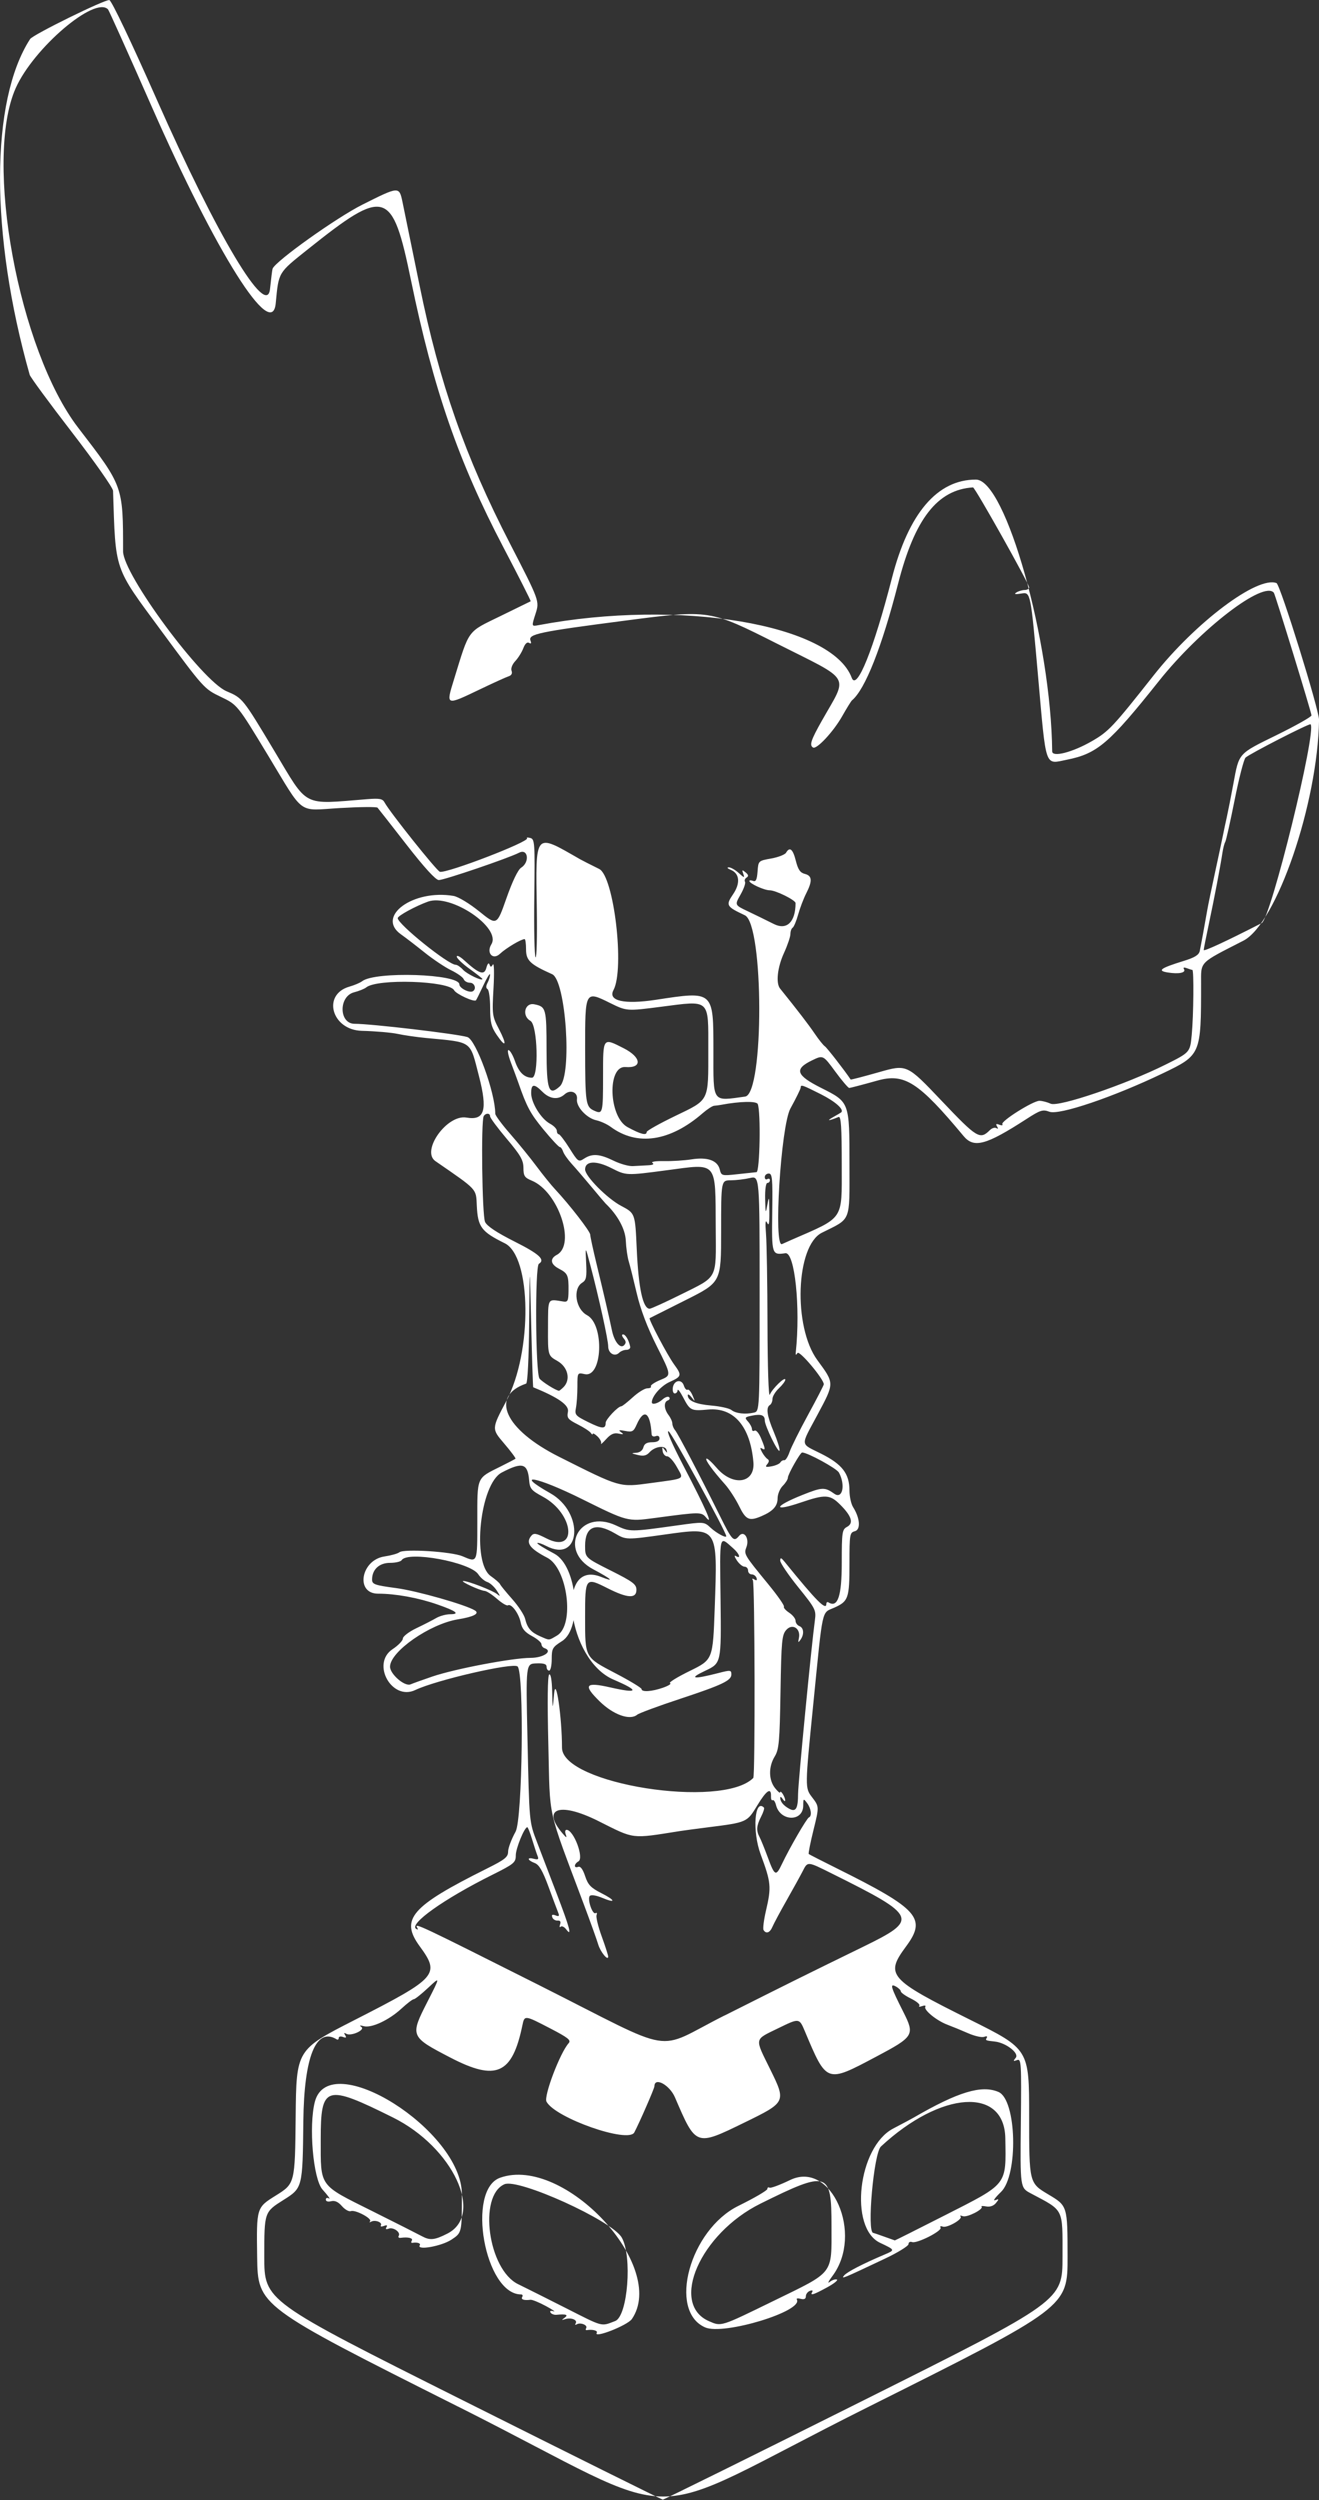 <?xml version="1.0" encoding="UTF-8" standalone="no"?>
<!-- Created with Inkscape (http://www.inkscape.org/) -->

<svg
   width="5.353in"
   height="10.145in"
   viewBox="0 0 135.966 257.683"
   version="1.1"
   id="svg1341"
   xml:space="preserve"
   inkscape:version="1.2.1 (9c6d41e, 2022-07-14)"
   sodipodi:docname="drawing.svg"
   xmlns:inkscape="http://www.inkscape.org/namespaces/inkscape"
   xmlns:sodipodi="http://sodipodi.sourceforge.net/DTD/sodipodi-0.dtd"
   xmlns="http://www.w3.org/2000/svg"
   xmlns:svg="http://www.w3.org/2000/svg"><rect x="0" y="0" width="135.966" height="257.683" fill="#333333" stroke="none"/><sodipodi:namedview
     id="namedview1343"
     pagecolor="#ffffff"
     bordercolor="#000000"
     borderopacity="0.25"
     inkscape:showpageshadow="2"
     inkscape:pageopacity="0.0"
     inkscape:pagecheckerboard="0"
     inkscape:deskcolor="#d1d1d1"
     inkscape:document-units="in"
     showgrid="false"
     inkscape:zoom="1.0477624"
     inkscape:cx="148.88872"
     inkscape:cy="419.94255"
     inkscape:window-width="1920"
     inkscape:window-height="1052"
     inkscape:window-x="0"
     inkscape:window-y="45"
     inkscape:window-maximized="0"
     inkscape:current-layer="layer1" /><defs
     id="defs1338" /><g
     inkscape:label="Layer 1"
     inkscape:groupmode="layer"
     id="layer1"><path
       style="fill:#ffffff;stroke-width:0.265;image-rendering:crisp-edges;fill-opacity:1"
       d="m 47.217,248.057 c -20.638,-10.371 -20.638,-10.371 -20.709,-15.442 -0.072,-5.071 -0.072,-5.071 1.914,-6.309 1.986,-1.238 1.986,-1.238 2.056,-8.135 0.07,-6.897 0.07,-6.897 6.077,-9.963 8.542,-4.36 8.834,-4.691 6.707,-7.604 -2.036,-2.788 -0.896,-4.105 6.932,-8.006 1.863,-0.929 2.183,-1.185 2.183,-1.75 0,-0.364 0.347,-1.286 0.77,-2.048 0.712,-1.281 0.897,-16.342 0.209,-17.03 -0.436,-0.436 -8.375,1.39 -10.543,2.424 -2.422,1.156 -4.583,-2.728 -2.342,-4.21 0.582,-0.385 1.058,-0.879 1.058,-1.097 0,-0.218 0.625,-0.695 1.389,-1.061 0.764,-0.365 1.687,-0.838 2.051,-1.051 0.364,-0.213 1.013,-0.389 1.442,-0.391 1.044,-0.005 0.623,-0.327 -1.31,-1.001 -1.994,-0.696 -4.315,-1.119 -6.134,-1.119 -2.364,0 -1.765,-3.473 0.662,-3.834 0.681,-0.101 1.373,-0.295 1.537,-0.429 0.461,-0.379 5.382,-0.072 6.507,0.406 1.566,0.665 1.53,0.75 1.53,-3.642 0,-4.607 -0.103,-4.364 2.381,-5.599 0.8,-0.398 1.499,-0.763 1.553,-0.811 0.054,-0.048 -0.479,-0.762 -1.183,-1.587 -1.281,-1.499 -1.281,-1.499 0.238,-4.357 2.702,-5.085 2.604,-14.898 -0.163,-16.265 -2.416,-1.194 -2.774,-1.674 -2.878,-3.857 -0.086,-1.805 0.128,-1.574 -4.266,-4.607 -1.512,-1.044 1.19,-4.839 3.197,-4.491 1.877,0.326 2.199,-0.747 1.288,-4.282 -0.958,-3.716 -0.598,-3.457 -5.457,-3.92 -0.946,-0.09 -2.256,-0.279 -2.91,-0.42 -0.655,-0.141 -2.322,-0.285 -3.704,-0.319 -3.104,-0.077 -4.132,-3.74 -1.278,-4.556 0.516,-0.148 1.105,-0.397 1.307,-0.555 1.345,-1.046 10.025,-0.762 10.025,0.328 0,0.385 1.038,0.912 1.389,0.705 0.403,-0.237 0.182,-0.879 -0.302,-0.879 -0.275,0 -0.564,-0.163 -0.64,-0.363 -0.077,-0.2 -0.658,-0.614 -1.292,-0.921 -0.634,-0.307 -1.864,-1.129 -2.733,-1.826 -0.869,-0.697 -1.967,-1.541 -2.44,-1.875 -2.613,-1.845 1.25,-4.67 5.417,-3.962 0.485,0.082 1.632,0.775 2.658,1.603 1.805,1.458 1.805,1.458 2.795,-1.362 0.609,-1.735 1.19,-2.945 1.51,-3.145 0.918,-0.573 0.723,-2.025 -0.208,-1.549 -1.115,0.57 -7.714,2.817 -8.272,2.817 -0.32,0 -1.487,-1.277 -3.323,-3.638 -1.556,-2.001 -2.903,-3.72 -2.993,-3.82 -0.09,-0.1 -1.83,-0.085 -3.867,0.035 -4.442,0.261 -3.614,0.867 -7.435,-5.447 -3.143,-5.194 -3.143,-5.194 -4.864,-6.018 -1.707,-0.817 -1.757,-0.873 -6.206,-6.908 -4.828,-6.549 -4.624,-5.953 -4.893,-14.328 C 11.638,50.274 9.73,47.556 7.408,44.547 5.086,41.538 3.13,38.877 3.061,38.633 c -4.092,-14.471 -4.076,-28.235 0.042,-34.608 0.293,-0.454 7.729,-4.108 8.171,-4.016 0.227,0.047 2.251,4.295 4.892,10.267 6.229,14.085 11.344,22.635 11.668,19.506 0.109,-1.049 0.228,-1.987 0.265,-2.085 0.292,-0.776 6.57,-5.254 9.257,-6.603 3.774,-1.894 3.792,-1.895 4.128,-0.302 0.146,0.691 0.944,4.591 1.773,8.665 2.048,10.064 4.69,17.6 9.311,26.566 3.056,5.929 3.056,5.929 2.636,7.24 -0.419,1.311 -0.419,1.311 0.294,1.177 14.533,-2.741 30.257,-0.099 32.302,5.429 0.513,1.387 2.256,-2.939 4.139,-10.27 1.72,-6.698 4.675,-10.166 8.662,-10.166 3.072,0 7.751,16.674 7.861,28.014 0.006,0.639 2.1,0.098 4.105,-1.06 1.723,-0.995 2.165,-1.466 6.348,-6.766 4.322,-5.477 10.707,-10.274 12.671,-9.521 0.383,0.147 4.401,13.075 4.385,14.107 -0.135,8.614 -4.385,21.007 -7.804,22.756 -4.614,2.36 -4.355,2.097 -4.355,4.43 0,7.315 -0.015,7.351 -3.941,9.236 -5.101,2.449 -10.691,4.343 -11.698,3.962 -0.677,-0.255 -0.931,-0.175 -2.363,0.751 -4.175,2.699 -5.416,3.035 -6.479,1.758 -4.64,-5.571 -6.091,-6.506 -8.887,-5.721 -1.489,0.418 -2.796,0.76 -2.904,0.76 -0.109,0 -0.759,-0.765 -1.445,-1.699 -1.247,-1.699 -1.247,-1.699 -2.402,-1.138 -1.847,0.897 -1.633,1.532 0.955,2.833 2.936,1.476 2.918,1.426 2.918,7.887 0,6.05 0.219,5.509 -2.844,7.04 -2.687,1.343 -2.985,9.693 -0.468,13.128 1.782,2.433 1.782,2.321 0.005,5.649 -1.773,3.32 -1.816,2.889 0.405,4.008 2.157,1.086 2.899,2.052 2.901,3.775 5.3e-4,0.624 0.168,1.397 0.372,1.72 0.719,1.136 0.806,2.324 0.183,2.487 -0.524,0.137 -0.554,0.32 -0.554,3.306 0,3.613 -0.102,3.912 -1.565,4.572 -1.331,0.6 -1.149,-0.232 -2.167,9.953 -0.861,8.62 -0.861,8.62 -0.122,9.589 0.739,0.969 0.739,0.969 0.148,3.364 -0.325,1.317 -0.547,2.435 -0.493,2.485 0.054,0.05 1.349,0.712 2.877,1.472 8.455,4.206 9.3,5.156 7.158,8.053 -2.179,2.946 -1.808,3.372 6.588,7.554 6.098,3.038 6.098,3.038 6.098,9.936 0,6.897 0,6.897 1.977,8.074 1.977,1.177 1.977,1.177 1.984,6.402 0.008,5.225 0.008,5.225 -20.629,15.544 -24.527,12.264 -17.612,12.277 -42.202,-0.08 z m 41.804,-0.647 c 20.506,-10.252 20.506,-10.252 20.506,-14.813 0,-5.06 0.192,-4.679 -3.283,-6.526 -1.083,-0.576 -1.083,-0.576 -1.012,-7.24 0.067,-6.278 0.043,-6.654 -0.397,-6.489 -0.399,0.15 -0.418,0.114 -0.127,-0.244 0.379,-0.467 -1.012,-1.546 -2.152,-1.668 -0.966,-0.104 -1.003,-0.121 -0.836,-0.39 0.094,-0.153 -0.018,-0.193 -0.269,-0.096 -0.237,0.091 -0.987,-0.079 -1.667,-0.377 -0.68,-0.298 -1.64,-0.692 -2.132,-0.876 -1.098,-0.411 -2.466,-1.527 -2.267,-1.85 0.081,-0.131 -0.068,-0.16 -0.33,-0.066 -0.262,0.094 -0.391,0.076 -0.286,-0.04 0.105,-0.116 -0.282,-0.445 -0.86,-0.731 -0.578,-0.286 -1.051,-0.622 -1.051,-0.748 0,-0.125 -0.236,-0.354 -0.525,-0.509 -0.633,-0.339 -0.515,0.058 0.78,2.623 1.205,2.387 1.105,2.551 -2.802,4.622 -5.15,2.73 -5.076,2.756 -7.353,-2.644 -0.569,-1.349 -0.569,-1.349 -2.746,-0.286 -2.496,1.22 -2.441,0.931 -0.811,4.244 1.647,3.348 1.632,3.378 -2.653,5.468 -5.047,2.462 -4.99,2.482 -7.169,-2.587 -0.555,-1.292 -2.119,-2.14 -2.119,-1.148 0,0.213 -1.56,3.79 -2.076,4.759 -0.614,1.154 -8.149,-1.489 -9.052,-3.176 -0.3,-0.56 1.4,-5.039 2.288,-6.026 0.272,-0.302 -0.055,-0.564 -1.9,-1.521 -2.666,-1.383 -2.649,-1.381 -2.875,-0.296 -1.047,5.024 -2.695,5.758 -7.42,3.303 -4.15,-2.156 -4.171,-2.208 -2.359,-5.763 1.332,-2.612 1.332,-2.612 0.071,-1.432 -0.694,0.649 -1.362,1.18 -1.485,1.18 -0.123,0 -0.694,0.434 -1.268,0.965 -1.29,1.192 -3.101,2.035 -3.895,1.812 -0.398,-0.112 -0.475,-0.087 -0.24,0.077 0.447,0.311 -1.085,0.999 -1.564,0.703 -0.22,-0.136 -0.253,-0.088 -0.105,0.152 0.157,0.254 0.096,0.304 -0.224,0.181 -0.242,-0.093 -0.44,-0.047 -0.44,0.103 0,0.15 -0.093,0.215 -0.206,0.145 -2.116,-1.308 -3.368,1.76 -3.441,8.43 -0.075,6.879 -0.075,6.879 -2.051,8.124 -1.975,1.244 -1.975,1.244 -1.975,5.822 0,4.577 0,4.577 20.439,14.814 11.241,5.63 20.528,10.244 20.637,10.252 0.109,0.008 9.426,-4.599 20.704,-10.237 z m -27.504,-6.967 c 0.135,-0.218 -0.444,-0.37 -1.025,-0.269 -0.12,0.021 -0.15,-0.072 -0.068,-0.206 0.19,-0.308 -0.593,-0.624 -0.97,-0.391 -0.156,0.096 -0.205,0.05 -0.11,-0.104 0.218,-0.352 -0.473,-0.628 -1.082,-0.432 -0.391,0.126 -0.401,0.104 -0.066,-0.137 0.43,-0.31 0.162,-0.409 -0.836,-0.311 -0.242,0.024 -0.516,-0.08 -0.609,-0.231 -0.103,-0.167 0.018,-0.218 0.307,-0.13 0.262,0.079 -0.093,-0.165 -0.789,-0.542 -0.696,-0.377 -1.41,-0.667 -1.587,-0.645 -0.666,0.085 -1.009,-0.031 -0.851,-0.286 0.09,-0.146 0.037,-0.265 -0.117,-0.265 -3.74,0 -5.672,-10.79 -2.154,-12.031 6.586,-2.324 17.279,9.147 13.578,14.564 -0.453,0.663 -4.017,2.056 -3.621,1.415 z m 1.897,-1.206 c 1.297,-0.495 1.781,-6.707 0.67,-8.616 -1.013,-1.741 -10.657,-6.116 -12.088,-5.483 -2.719,1.203 -1.677,8.796 1.412,10.299 0.748,0.364 2.935,1.46 4.86,2.436 3.989,2.023 3.654,1.934 5.145,1.364 z m 9.269,0.653 c -3.864,-1.699 -1.567,-10.067 3.44,-12.528 1.637,-0.805 2.977,-1.587 2.977,-1.737 0,-0.151 0.1,-0.212 0.222,-0.137 0.122,0.075 1.076,-0.277 2.12,-0.784 4.258,-2.065 7.619,5.575 4.357,9.905 -0.398,0.528 -0.524,0.8 -0.28,0.604 0.244,-0.196 0.578,-0.311 0.744,-0.255 0.166,0.055 -0.293,0.424 -1.019,0.819 -1.407,0.766 -1.774,0.877 -1.515,0.457 0.093,-0.15 -0.013,-0.194 -0.249,-0.104 -0.226,0.087 -0.411,0.337 -0.411,0.557 0,0.269 -0.173,0.354 -0.53,0.261 -0.291,-0.076 -0.473,-0.047 -0.404,0.064 0.739,1.196 -7.542,3.718 -9.451,2.879 z m 7.045,-2.721 c 6.325,-3.092 5.986,-2.654 5.986,-7.745 0,-5.624 -0.36,-5.737 -7.322,-2.288 -6.21,3.077 -9.391,10.33 -5.312,12.114 1.286,0.562 1.158,0.602 6.648,-2.082 z m 7.284,-2.628 c 0.302,-0.364 1.906,-1.194 4.171,-2.157 1.104,-0.469 1.104,-0.469 -0.463,-1.21 -3.225,-1.525 -2.272,-9.88 1.344,-11.773 0.946,-0.495 1.898,-1.004 2.117,-1.131 4.581,-2.658 7.01,-3.392 8.748,-2.644 1.877,0.808 2.061,8.592 0.243,10.32 -0.584,0.556 -0.852,0.932 -0.595,0.836 0.417,-0.156 0.426,-0.125 0.086,0.293 -0.237,0.291 -0.615,0.423 -1.001,0.349 -0.341,-0.065 -0.557,-0.055 -0.48,0.022 0.255,0.255 -1.501,1.148 -1.933,0.982 -0.232,-0.089 -0.337,-0.077 -0.233,0.027 0.273,0.273 -1.389,1.221 -1.839,1.048 -0.208,-0.08 -0.308,-0.032 -0.222,0.107 0.203,0.328 -2.45,1.674 -2.933,1.488 -0.204,-0.078 -0.37,0.016 -0.37,0.209 0,0.193 -1.101,0.872 -2.447,1.508 -4.384,2.073 -4.53,2.134 -4.192,1.726 z M 97.402,228.339 c 6.522,-3.317 6.307,-3.042 6.229,-7.935 -0.085,-5.337 -6.634,-4.906 -12.824,0.844 -0.739,0.686 -1.468,8.86 -0.794,8.901 0.036,0.002 0.542,0.176 1.124,0.385 0.582,0.21 1.079,0.387 1.105,0.393 0.026,0.006 2.347,-1.158 5.159,-2.588 z m -54.131,3.092 c 0.13,-0.211 -0.264,-0.34 -0.771,-0.252 -0.12,0.021 -0.143,-0.084 -0.051,-0.233 0.159,-0.258 -0.375,-0.391 -1.147,-0.285 -0.197,0.027 -0.287,-0.065 -0.201,-0.203 0.228,-0.369 -0.555,-0.927 -1.039,-0.742 -0.271,0.104 -0.349,0.053 -0.225,-0.148 0.128,-0.207 0.041,-0.25 -0.265,-0.132 -0.25,0.096 -0.389,0.069 -0.31,-0.06 0.189,-0.306 -0.604,-0.607 -1.001,-0.38 -0.169,0.097 -0.221,0.08 -0.115,-0.036 0.253,-0.28 -1.527,-1.225 -1.98,-1.052 -0.194,0.074 -0.606,-0.157 -0.917,-0.514 -0.384,-0.441 -0.74,-0.603 -1.113,-0.506 -0.325,0.085 -0.548,0.017 -0.548,-0.168 0,-0.178 0.142,-0.226 0.331,-0.113 0.182,0.109 -0.123,-0.309 -0.677,-0.928 -0.96,-1.073 -1.435,-6.556 -0.784,-9.047 1.479,-5.656 15.153,2.95 15.153,9.537 0,3.969 0,3.969 -1.075,4.68 -1.021,0.675 -3.61,1.136 -3.268,0.582 z m 2.845,-1.206 c 3.828,-1.948 0.576,-8.892 -5.604,-11.966 -6.969,-3.467 -7.451,-3.321 -7.451,2.261 0,4.942 -0.226,4.625 5.274,7.369 2.411,1.203 4.741,2.38 5.177,2.615 0.814,0.44 1.293,0.388 2.604,-0.279 z m 28.569,-22.476 c 7.147,-3.592 7.895,-3.963 14.338,-7.112 5.714,-2.793 5.569,-3.128 -3.237,-7.508 -2.616,-1.301 -2.512,-1.293 -3.062,-0.223 -0.243,0.473 -0.983,1.812 -1.643,2.977 -0.66,1.164 -1.314,2.385 -1.452,2.712 -0.264,0.625 -0.655,0.77 -0.919,0.342 -0.086,-0.139 0.026,-1.04 0.249,-2.001 0.569,-2.452 0.527,-2.894 -0.551,-5.808 -0.872,-2.356 -0.628,-5.782 0.342,-4.812 0.069,0.069 -0.063,0.487 -0.292,0.93 -0.478,0.925 -0.52,1.442 -0.168,2.092 0.137,0.253 0.523,1.204 0.859,2.113 0.712,1.931 0.836,1.987 1.465,0.661 0.777,-1.638 2.546,-4.69 2.772,-4.785 0.334,-0.139 0.232,-0.921 -0.194,-1.484 -0.37,-0.489 -0.389,-0.477 -0.393,0.265 -0.009,1.701 -2.379,1.653 -2.808,-0.057 -0.085,-0.339 -0.24,-0.564 -0.345,-0.5 -0.104,0.065 -0.181,-0.11 -0.17,-0.388 0.038,-0.972 -0.462,-0.646 -1.408,0.918 -1.064,1.759 -1.052,1.754 -5.055,2.262 -1.237,0.157 -2.547,0.333 -2.91,0.39 -5.113,0.807 -4.636,0.866 -8.419,-1.03 -4.171,-2.09 -6.028,-1.245 -3.436,1.564 0.153,0.166 0.178,0.091 0.068,-0.198 -0.097,-0.255 -0.059,-0.463 0.084,-0.463 0.734,0 1.831,2.91 1.226,3.254 -0.472,0.269 -0.49,0.743 -0.021,0.563 0.229,-0.088 0.476,0.245 0.711,0.955 0.296,0.897 0.589,1.206 1.66,1.748 1.501,0.761 1.545,1.096 0.063,0.476 -0.578,-0.241 -1.1,-0.32 -1.235,-0.185 -0.294,0.294 0.265,1.974 0.59,1.773 0.13,-0.08 0.175,0.013 0.1,0.208 -0.075,0.195 0.165,1.183 0.532,2.195 0.367,1.013 0.668,1.946 0.668,2.074 0,0.502 -0.799,-0.467 -1.031,-1.251 -0.135,-0.457 -0.792,-2.29 -1.46,-4.072 -3.863,-10.316 -3.488,-8.634 -3.679,-16.524 -0.11,-4.529 -0.078,-7.123 0.089,-7.226 0.16,-0.099 0.278,0.585 0.306,1.773 0.046,1.934 0.046,1.934 0.198,0.214 0.174,-1.957 0.815,2.423 0.815,5.561 -0.001,3.743 16.488,6.35 19.719,3.118 0.202,-0.202 0.161,-20.046 -0.042,-20.375 -0.115,-0.187 -0.058,-0.216 0.159,-0.082 0.227,0.14 0.299,0.087 0.217,-0.158 -0.067,-0.202 -0.291,-0.368 -0.497,-0.368 -0.206,0 -0.375,-0.179 -0.375,-0.397 0,-0.218 -0.164,-0.397 -0.365,-0.397 -0.201,0 -0.558,-0.293 -0.794,-0.65 -0.249,-0.378 -0.291,-0.565 -0.098,-0.447 0.56,0.343 0.366,-0.235 -0.265,-0.787 -1.487,-1.303 -1.396,-1.678 -1.314,5.359 0.075,6.472 0.075,6.472 -1.587,7.255 -1.755,0.826 -1.255,0.909 1.38,0.229 1.231,-0.318 1.323,-0.307 1.323,0.149 0,0.629 -0.946,1.079 -5.275,2.51 -2.246,0.742 -4.241,1.48 -4.433,1.639 -0.747,0.62 -2.453,0.015 -3.871,-1.373 -1.739,-1.703 -1.491,-2.028 1.099,-1.439 2.921,0.664 3.048,0.357 0.332,-0.804 -4.785,-2.043 -6.049,-12.492 -1.281,-10.587 1.461,0.583 1.093,0.228 -0.809,-0.782 -3.68,-1.955 -1.459,-6.284 2.324,-4.531 1.48,0.686 1.443,0.686 6.337,0.004 2.758,-0.384 2.758,-0.384 3.44,0.244 0.604,0.557 1.608,1.099 1.608,0.868 0,-0.436 -5.591,-10.611 -5.937,-10.805 -0.278,-0.156 0.316,1.231 1.518,3.54 2.32,4.457 3.103,6.237 2.361,5.363 -0.518,-0.61 -0.566,-0.609 -5.351,0.03 -2.778,0.371 -2.778,0.371 -7.474,-1.96 -4.677,-2.321 -7.104,-2.768 -3.263,-0.6 3.561,2.01 3.161,7.288 -0.412,5.44 -0.443,-0.229 -0.857,-0.365 -0.92,-0.301 -0.063,0.063 0.722,0.555 1.744,1.092 2.373,1.247 2.943,7.666 0.801,9.018 -0.978,0.618 -1.058,0.758 -1.058,1.855 0,0.653 -0.119,1.187 -0.265,1.187 -0.146,0 -0.265,-0.178 -0.265,-0.395 0,-0.292 -0.279,-0.384 -1.069,-0.353 -1.069,0.042 -1.069,0.042 -0.904,7.605 0.195,8.934 0.171,8.679 1.004,10.87 0.36,0.946 1.26,3.302 2.002,5.236 1.361,3.551 1.625,4.543 0.983,3.697 -0.192,-0.252 -0.445,-0.371 -0.563,-0.265 -0.118,0.107 -0.145,7.9e-4 -0.061,-0.236 0.102,-0.285 0.014,-0.419 -0.26,-0.397 -0.227,0.018 -0.472,-0.135 -0.544,-0.34 -0.093,-0.265 0.003,-0.321 0.332,-0.195 0.364,0.14 0.423,0.079 0.275,-0.289 -0.103,-0.256 -0.553,-1.459 -0.999,-2.672 -0.61,-1.656 -0.966,-2.265 -1.43,-2.441 -0.766,-0.291 -0.818,-0.627 -0.068,-0.43 0.435,0.114 0.513,0.051 0.371,-0.3 -0.098,-0.244 -0.351,-1.009 -0.56,-1.7 -0.21,-0.691 -0.434,-1.257 -0.498,-1.257 -0.294,0 -1.186,2.18 -1.186,2.897 0,0.747 -0.168,0.885 -2.447,2.023 -4.977,2.484 -8.614,5.072 -7.819,5.563 0.178,0.11 0.219,0.061 0.105,-0.124 -0.342,-0.554 0.139,-0.327 12.542,5.912 14.553,7.321 11.728,6.858 19.134,3.135 z m 7.584,-22.875 c 0.004,-1.098 1.369,-15.187 1.732,-17.868 0.141,-1.045 0.063,-1.201 -1.716,-3.406 -1.025,-1.271 -1.861,-2.505 -1.858,-2.741 0.005,-0.347 0.094,-0.321 0.463,0.134 3.282,4.049 4.294,5.066 4.294,4.315 0,-0.154 0.1,-0.219 0.221,-0.143 0.955,0.59 1.366,-0.638 1.366,-4.08 0,-3.171 0.039,-3.436 0.542,-3.705 0.705,-0.377 0.484,-1.102 -0.696,-2.281 -1.065,-1.065 -1.534,-1.091 -4.08,-0.226 -2.905,0.988 -2.793,0.407 0.149,-0.771 2.064,-0.826 2.333,-0.837 3.316,-0.137 0.843,0.6 1.171,-0.888 0.48,-2.18 -0.228,-0.426 -3.242,-2.072 -3.795,-2.072 -0.196,0 -1.472,2.256 -1.472,2.603 0,0.169 -0.238,0.546 -0.529,0.837 -0.291,0.291 -0.529,0.868 -0.529,1.282 0,0.805 -0.48,1.336 -1.666,1.842 -1.266,0.54 -1.602,0.389 -2.303,-1.043 -0.364,-0.743 -1.019,-1.751 -1.455,-2.241 -1.293,-1.45 -2.055,-2.503 -1.915,-2.644 0.072,-0.072 0.544,0.35 1.049,0.939 1.683,1.967 3.988,1.613 3.796,-0.583 -0.323,-3.688 -2.02,-5.658 -4.669,-5.418 -1.765,0.16 -1.858,0.114 -2.579,-1.263 -0.305,-0.582 -0.559,-0.909 -0.566,-0.728 -0.006,0.182 -0.139,0.331 -0.295,0.331 -0.156,0 -0.245,-0.267 -0.198,-0.593 0.111,-0.778 0.912,-0.927 1.139,-0.212 0.096,0.301 0.267,0.491 0.381,0.42 0.114,-0.07 0.345,0.196 0.514,0.591 0.286,0.668 0.279,0.683 -0.094,0.206 -0.221,-0.282 -0.401,-0.386 -0.401,-0.231 0,0.572 0.815,0.929 2.438,1.067 0.915,0.078 1.842,0.285 2.06,0.459 0.45,0.359 1.435,0.474 2.315,0.271 0.595,-0.137 0.595,-0.137 0.595,-12.275 0,-12.138 0,-12.138 -0.992,-11.908 -0.546,0.127 -1.439,0.233 -1.984,0.237 -0.992,0.006 -0.992,0.006 -0.992,5.257 0,5.251 0,5.251 -3.638,7.078 -2.001,1.005 -3.679,1.848 -3.729,1.874 -0.146,0.075 1.845,3.844 2.518,4.764 0.822,1.125 0.791,1.247 -0.461,1.812 -0.893,0.403 -1.834,1.478 -1.834,2.095 0,0.299 0.637,0.13 1.105,-0.294 0.267,-0.242 0.574,-0.344 0.682,-0.228 0.108,0.116 0.048,0.264 -0.134,0.329 -0.441,0.157 -0.405,0.879 0.075,1.514 0.214,0.282 0.388,0.674 0.388,0.871 0,0.197 0.124,0.501 0.276,0.677 0.292,0.339 2.616,4.778 4.634,8.852 1.26,2.544 1.421,2.711 1.972,2.048 0.507,-0.611 1.089,0.278 0.756,1.154 -0.279,0.734 -0.261,0.765 2.269,3.852 0.943,1.151 1.661,2.179 1.595,2.286 -0.066,0.107 0.177,0.388 0.539,0.626 0.363,0.238 0.659,0.612 0.659,0.831 0,0.219 0.179,0.468 0.397,0.551 0.462,0.177 0.512,0.85 0.105,1.419 -0.229,0.321 -0.259,0.285 -0.157,-0.183 0.213,-0.976 -0.66,-1.55 -1.293,-0.851 -0.458,0.506 -0.514,1.103 -0.602,6.395 -0.086,5.145 -0.156,5.934 -0.596,6.654 -0.648,1.062 -0.636,2.414 0.029,3.259 0.291,0.37 0.531,0.567 0.533,0.439 0.002,-0.129 0.119,-0.056 0.261,0.163 0.141,0.218 0.256,0.516 0.256,0.661 0,0.146 -0.115,0.086 -0.256,-0.132 -0.141,-0.218 -0.256,-0.278 -0.256,-0.132 0,0.4 0.33,0.807 0.915,1.127 0.698,0.382 0.92,0.011 0.925,-1.552 z m -13.915,-10.921 c 0.566,-0.197 0.887,-0.406 0.713,-0.464 -0.174,-0.058 0.749,-0.628 2.052,-1.266 2.368,-1.161 2.368,-1.161 2.557,-6.478 0.3,-8.449 0.369,-8.347 -5.149,-7.576 -3.989,0.557 -3.989,0.557 -5.133,-0.113 -2,-1.172 -3.081,-0.724 -3.081,1.275 0,1.225 0,1.225 2.646,2.553 2.288,1.148 2.646,1.417 2.646,1.987 0,0.92 -0.915,0.873 -2.946,-0.152 -2.324,-1.173 -2.346,-1.145 -2.346,2.937 0,4.256 -0.06,4.146 3.175,5.838 1.455,0.761 2.646,1.483 2.646,1.605 0,0.33 1.055,0.261 2.22,-0.145 z m -23.784,-1.147 c 2.307,-0.789 8.262,-1.92 10.129,-1.924 1.338,-0.002 2.333,-0.699 1.428,-1.001 -0.172,-0.057 -0.313,-0.243 -0.313,-0.413 -2.7e-4,-0.17 -0.443,-0.547 -0.983,-0.838 -0.728,-0.392 -1.028,-0.754 -1.159,-1.4 -0.189,-0.936 -0.968,-1.979 -1.316,-1.763 -0.117,0.072 -0.623,-0.228 -1.124,-0.668 -0.501,-0.44 -1.074,-0.808 -1.273,-0.819 -0.466,-0.025 -2.565,-0.993 -2.21,-1.019 0.433,-0.032 3.042,0.977 3.503,1.354 0.344,0.282 0.336,0.214 -0.044,-0.371 -0.257,-0.395 -0.697,-0.79 -0.979,-0.88 -0.282,-0.089 -0.699,-0.447 -0.926,-0.794 -0.821,-1.254 -7.288,-2.447 -7.899,-1.458 -0.094,0.152 -0.634,0.277 -1.199,0.277 -1.114,0 -1.851,0.685 -1.851,1.722 0,0.489 0.26,0.581 2.506,0.882 2.13,0.286 7.136,1.709 8.094,2.301 0.515,0.318 -0.126,0.654 -1.752,0.918 -2.898,0.472 -6.996,3.33 -6.996,4.88 0,0.77 1.523,2.08 2.117,1.82 0.218,-0.096 1.23,-0.459 2.249,-0.807 z m 12.858,-4.232 c 1.828,-1.08 1.085,-6.922 -1.018,-8.013 -1.803,-0.935 -2.243,-1.537 -1.649,-2.253 0.266,-0.32 0.499,-0.281 1.576,0.265 3.239,1.641 2.859,-2.558 -0.39,-4.31 -1.172,-0.632 -1.331,-0.822 -1.402,-1.677 -0.148,-1.768 -0.697,-1.924 -2.83,-0.803 -2.233,1.174 -3.093,9.286 -1.131,10.665 0.476,0.334 0.91,0.713 0.963,0.842 0.053,0.128 0.617,0.819 1.253,1.535 0.636,0.716 1.234,1.627 1.329,2.025 0.23,0.963 0.602,1.396 1.555,1.812 1,0.436 0.847,0.443 1.745,-0.087 z m 9.632,-15.706 c 3.693,-0.504 3.435,-0.348 2.722,-1.642 -0.338,-0.614 -0.79,-1.116 -1.004,-1.116 -0.213,0 -0.426,-0.238 -0.472,-0.529 -0.071,-0.446 -0.037,-0.467 0.215,-0.132 0.266,0.353 0.287,0.353 0.188,0 -0.144,-0.515 -1.203,-0.366 -1.758,0.247 -0.315,0.348 -0.619,0.416 -1.214,0.272 -0.672,-0.163 -0.699,-0.197 -0.174,-0.223 0.381,-0.019 0.673,-0.235 0.758,-0.56 0.098,-0.375 0.361,-0.529 0.901,-0.529 0.494,0 0.763,-0.137 0.763,-0.389 0,-0.237 -0.155,-0.329 -0.397,-0.236 -0.229,0.088 -0.406,2.7e-4 -0.419,-0.207 -0.138,-2.272 -0.785,-2.689 -1.537,-0.99 -0.321,0.725 -0.453,0.798 -1.187,0.658 -0.635,-0.122 -0.734,-0.092 -0.429,0.129 0.316,0.228 0.266,0.258 -0.245,0.145 -0.473,-0.105 -0.811,0.045 -1.288,0.572 -0.355,0.393 -0.592,0.596 -0.525,0.45 0.067,-0.146 -0.098,-0.473 -0.366,-0.728 -0.268,-0.255 -0.489,-0.374 -0.491,-0.265 -0.002,0.109 -0.091,0.066 -0.198,-0.097 -0.107,-0.162 -0.713,-0.558 -1.348,-0.88 -1.023,-0.519 -1.137,-0.666 -1.01,-1.304 0.135,-0.676 -0.974,-1.459 -3.58,-2.525 -0.03,-0.012 -0.123,-2.939 -0.208,-6.505 -0.153,-6.482 -0.153,-6.482 -0.21,-0.22 -0.034,3.739 -0.16,6.297 -0.313,6.35 -3.758,1.296 -2.221,4.719 3.385,7.537 6.363,3.199 6.215,3.156 9.438,2.717 z m 13.385,-2.135 c 0.092,-0.149 0.273,-0.249 0.403,-0.223 0.129,0.026 0.372,-0.355 0.541,-0.847 0.168,-0.493 1.031,-2.225 1.918,-3.851 0.887,-1.625 1.613,-3.033 1.613,-3.128 0,-0.538 -2.505,-3.521 -2.708,-3.224 -0.169,0.248 -0.214,0.231 -0.182,-0.067 0.495,-4.639 -0.102,-10.354 -1.069,-10.219 -1.406,0.197 -1.416,0.164 -1.354,-4.324 0.047,-3.372 -0.001,-3.889 -0.359,-3.889 -0.227,0 -0.413,0.166 -0.413,0.368 0,0.203 0.119,0.295 0.265,0.205 0.146,-0.09 0.265,-0.037 0.265,0.117 0,0.154 -0.119,0.28 -0.265,0.28 -0.152,0 -0.249,0.703 -0.227,1.654 0.035,1.526 0.052,1.572 0.227,0.595 0.169,-0.942 0.192,-0.869 0.208,0.661 0.014,1.269 -0.047,1.581 -0.232,1.191 -0.174,-0.367 -0.209,-0.01 -0.114,1.163 0.075,0.931 0.145,5.158 0.154,9.393 0.009,4.329 0.113,7.469 0.236,7.171 0.261,-0.632 1.6,-1.926 1.6,-1.547 0,0.146 -0.298,0.544 -0.661,0.886 -0.364,0.342 -0.661,0.832 -0.661,1.089 0,0.257 -0.119,0.541 -0.265,0.631 -0.43,0.266 -0.307,1.105 0.411,2.811 0.371,0.882 0.633,1.732 0.581,1.888 -0.11,0.33 -1.521,-2.548 -1.521,-3.103 0,-0.547 -0.369,-0.689 -1.305,-0.501 -0.761,0.152 -0.797,0.203 -0.424,0.615 0.223,0.247 0.406,0.595 0.406,0.774 0,0.179 0.122,0.25 0.27,0.159 0.149,-0.092 0.446,0.255 0.661,0.77 0.468,1.119 0.485,1.308 0.1,1.07 -0.21,-0.13 -0.21,-0.029 10e-4,0.367 0.161,0.3 0.417,0.623 0.568,0.717 0.189,0.117 0.182,0.284 -0.022,0.53 -0.243,0.292 -0.16,0.334 0.445,0.225 0.409,-0.074 0.818,-0.257 0.91,-0.406 z m -18.016,-4.067 c 0,-0.359 1.279,-1.715 1.618,-1.715 0.092,0 0.623,-0.417 1.179,-0.926 0.556,-0.509 1.233,-0.926 1.504,-0.926 0.271,0 0.436,-0.092 0.367,-0.204 -0.069,-0.112 0.378,-0.413 0.995,-0.668 1.121,-0.464 1.121,-0.464 -0.372,-3.434 -0.999,-1.986 -1.689,-3.803 -2.082,-5.484 -0.324,-1.382 -0.696,-2.871 -0.829,-3.307 -0.132,-0.437 -0.267,-1.389 -0.299,-2.117 -0.053,-1.201 -0.834,-2.636 -2.087,-3.836 -0.076,-0.073 -0.731,-0.846 -1.455,-1.717 -0.724,-0.872 -1.645,-1.943 -2.045,-2.381 -0.401,-0.438 -0.796,-1.005 -0.878,-1.259 -0.082,-0.255 -0.237,-0.463 -0.343,-0.463 -0.107,0 -0.869,-0.82 -1.693,-1.822 -1.337,-1.625 -1.716,-2.331 -2.571,-4.793 -0.126,-0.364 -0.469,-1.294 -0.762,-2.067 -0.305,-0.806 -0.407,-1.364 -0.24,-1.308 0.161,0.054 0.453,0.567 0.65,1.141 0.392,1.145 0.967,1.705 1.751,1.705 0.726,0 0.582,-5.445 -0.154,-5.857 -0.917,-0.513 -0.597,-1.911 0.391,-1.713 1.215,0.243 1.261,0.415 1.266,4.697 0.004,4.174 0.229,4.793 1.365,3.764 1.288,-1.165 0.624,-10.93 -0.786,-11.561 -2.27,-1.015 -2.692,-1.416 -2.692,-2.556 0,-0.584 -0.065,-1.062 -0.145,-1.062 -0.367,0 -1.908,0.919 -2.552,1.521 -0.727,0.68 -1.425,-0.1 -0.88,-0.982 1.06,-1.716 -4.182,-5.251 -6.53,-4.404 -1.291,0.465 -3.121,1.464 -3.121,1.703 0,0.617 5.21,4.808 5.977,4.808 0.16,0 0.499,0.231 0.754,0.512 0.405,0.447 2,1.208 2,0.954 0,-0.051 -0.595,-0.521 -1.323,-1.044 -0.728,-0.523 -1.323,-1.092 -1.323,-1.265 0,-0.173 0.327,-0.016 0.728,0.348 1.579,1.438 2.106,1.623 2.322,0.814 0.115,-0.43 0.244,-0.572 0.323,-0.356 0.111,0.303 0.167,0.303 0.353,0.003 0.122,-0.197 0.149,0.911 0.062,2.463 -0.153,2.707 -0.131,2.876 0.557,4.192 0.863,1.651 0.733,2.015 -0.219,0.614 -0.569,-0.837 -0.685,-1.31 -0.685,-2.783 0,-0.976 -0.119,-1.849 -0.265,-1.939 -0.177,-0.11 -0.177,-0.328 0,-0.66 0.146,-0.273 0.261,-0.652 0.256,-0.844 -0.005,-0.191 -0.314,0.307 -0.687,1.107 -0.373,0.8 -0.717,1.496 -0.765,1.546 -0.198,0.206 -2.044,-0.644 -2.255,-1.039 -0.524,-0.978 -7.939,-1.215 -9.061,-0.289 -0.176,0.145 -0.737,0.371 -1.246,0.502 -1.615,0.415 -1.569,3.251 0.053,3.246 1.675,-0.005 10.507,1.034 11.62,1.366 0.884,0.264 2.879,5.742 2.879,7.906 0,0.175 0.69,1.108 1.534,2.073 0.844,0.965 2.067,2.47 2.717,3.343 0.65,0.873 1.517,1.945 1.925,2.381 1.492,1.596 3.613,4.336 3.613,4.667 0,0.187 0.305,1.595 0.677,3.128 0.702,2.892 1.28,5.389 1.564,6.757 0.239,1.15 0.855,1.904 1.241,1.518 0.231,-0.231 0.223,-0.405 -0.033,-0.713 -0.191,-0.23 -0.222,-0.408 -0.07,-0.408 0.259,0 0.596,0.573 0.739,1.257 0.038,0.182 -0.135,0.331 -0.384,0.331 -0.249,0 -0.588,0.135 -0.753,0.3 -0.454,0.454 -1.129,0.063 -1.129,-0.653 0,-0.666 -0.956,-5.012 -1.843,-8.378 -0.523,-1.984 -0.523,-1.984 -0.432,-0.241 0.077,1.477 0.015,1.791 -0.405,2.053 -0.995,0.622 -0.684,2.717 0.498,3.348 1.811,0.967 1.592,6.479 -0.241,6.076 -0.752,-0.165 -0.752,-0.165 -0.752,1.278 0,0.794 -0.069,1.786 -0.152,2.205 -0.141,0.707 -0.051,0.813 1.257,1.457 1.45,0.715 1.806,0.733 1.806,0.091 z m -4.347,-3.68 c 0.77,-0.77 0.471,-2.08 -0.616,-2.701 -0.99,-0.565 -0.99,-0.565 -0.976,-3.44 0.015,-3.133 -0.089,-2.955 1.573,-2.693 0.462,0.073 0.531,-0.069 0.542,-1.107 0.017,-1.584 -0.077,-1.803 -0.971,-2.266 -0.888,-0.459 -0.982,-1.038 -0.233,-1.439 1.986,-1.063 0.146,-6.517 -2.58,-7.646 -0.746,-0.309 -0.86,-0.483 -0.863,-1.316 -0.002,-0.794 -0.299,-1.312 -1.72,-2.995 -0.944,-1.119 -1.717,-2.161 -1.717,-2.315 0,-0.351 -0.445,-0.366 -0.657,-0.022 -0.291,0.471 -0.168,10.233 0.138,10.903 0.196,0.43 1.192,1.092 3.051,2.028 2.544,1.28 3.181,1.866 2.495,2.29 -0.412,0.255 -0.35,11.3 0.066,11.827 0.269,0.34 1.663,1.217 2.003,1.259 0.047,0.006 0.255,-0.159 0.463,-0.367 z m 12.111,-9.558 c 3.851,-1.917 3.618,-1.472 3.587,-6.85 -0.041,-6.997 0.249,-6.657 -5.074,-5.952 -4.151,0.55 -4.151,0.55 -5.677,-0.224 -1.587,-0.806 -2.716,-0.748 -2.716,0.138 0,0.697 2.277,2.994 3.727,3.76 1.432,0.757 1.432,0.757 1.596,4.419 0.182,4.073 0.636,6.176 1.332,6.176 0.151,0 1.602,-0.661 3.226,-1.469 z m 11.418,-5.641 c 5.448,-2.376 5.159,-1.952 5.159,-7.601 0,-4.047 -0.073,-5.16 -0.331,-5.054 -1.005,0.411 -1.29,0.428 -0.595,0.036 0.437,-0.247 0.826,-0.475 0.866,-0.508 0.343,-0.282 -0.585,-1.114 -2.084,-1.869 -1.957,-0.986 -2.09,-1.029 -2.09,-0.685 0,0.125 -0.476,1.094 -1.058,2.153 -0.99,1.801 -1.766,14.412 -0.86,13.97 0.109,-0.053 0.556,-0.252 0.992,-0.443 z m -3.628,-6.97 c 0.342,-0.032 0.455,-6.166 0.129,-7.015 -0.125,-0.325 -1.825,-0.29 -3.777,0.077 -0.218,0.041 -0.542,0.084 -0.718,0.095 -0.177,0.011 -0.713,0.359 -1.191,0.774 -3.361,2.915 -6.748,3.416 -9.473,1.401 -0.373,-0.275 -1.043,-0.581 -1.49,-0.679 -0.996,-0.219 -2.086,-1.408 -1.988,-2.169 0.094,-0.728 -0.684,-1.036 -1.273,-0.503 -0.654,0.592 -1.529,0.493 -2.28,-0.258 -0.87,-0.87 -1.167,-0.835 -1.167,0.138 0,1 1.023,2.655 1.947,3.15 0.384,0.206 0.699,0.533 0.699,0.726 0,0.194 0.089,0.354 0.198,0.356 0.109,0.002 0.608,0.656 1.109,1.453 0.879,1.4 0.931,1.436 1.512,1.055 0.824,-0.54 1.595,-0.484 3.035,0.222 0.673,0.33 1.566,0.58 1.984,0.555 0.419,-0.025 1.118,-0.062 1.555,-0.083 0.508,-0.024 0.674,-0.114 0.461,-0.25 -0.186,-0.118 0.34,-0.199 1.191,-0.182 0.838,0.016 2.119,-0.065 2.847,-0.181 1.637,-0.259 2.668,0.109 2.901,1.038 0.165,0.658 0.209,0.67 1.809,0.494 0.902,-0.099 1.793,-0.195 1.98,-0.212 z M 102.061,116.47 c 0.2,-0.2 0.492,-0.285 0.649,-0.189 0.181,0.112 0.206,0.049 0.068,-0.175 -0.159,-0.257 -0.095,-0.304 0.237,-0.176 0.25,0.096 0.389,0.069 0.31,-0.059 -0.185,-0.3 3.162,-2.407 3.824,-2.407 0.276,0 0.797,0.135 1.159,0.299 0.814,0.371 7.754,-1.99 11.829,-4.024 2.54,-1.267 2.54,-1.267 2.71,-3.071 0.19,-2.016 0.235,-6.698 0.063,-6.698 -0.061,0 -0.319,-0.08 -0.573,-0.177 -0.292,-0.112 -0.398,-0.074 -0.289,0.102 0.229,0.371 -0.529,0.526 -1.673,0.342 -1.129,-0.182 -0.759,-0.448 1.658,-1.194 1.131,-0.349 1.556,-0.615 1.643,-1.029 0.128,-0.606 0.564,-2.99 0.781,-4.262 0.074,-0.437 0.445,-2.223 0.823,-3.969 0.378,-1.746 0.746,-3.473 0.816,-3.836 0.07,-0.364 0.235,-1.138 0.365,-1.72 0.13,-0.582 0.435,-2.13 0.678,-3.44 0.595,-3.216 0.449,-3.052 4.483,-5.033 1.964,-0.964 3.57,-1.872 3.57,-2.017 0,-0.29 -3.736,-12.463 -3.88,-12.64 -1.042,-1.288 -7.575,3.73 -11.854,9.106 -5.115,6.425 -6.341,7.474 -9.469,8.102 -2.329,0.468 -2.128,1.047 -2.985,-8.63 -0.766,-8.651 -0.766,-8.651 -1.701,-8.501 -0.649,0.104 -0.814,0.073 -0.538,-0.103 0.218,-0.139 0.605,-0.255 0.86,-0.257 0.255,-0.002 0.463,-0.122 0.463,-0.265 0,-0.371 -5.586,-10.325 -5.787,-10.312 -3.67,0.232 -6.011,3.239 -7.719,9.911 -1.673,6.538 -3.403,10.917 -4.758,12.039 -0.088,0.073 -0.549,0.819 -1.024,1.657 -0.895,1.58 -2.624,3.431 -2.992,3.204 -0.389,-0.24 -0.216,-0.763 0.914,-2.765 2.715,-4.81 3.19,-3.997 -4.641,-7.947 -6.935,-3.498 -6.935,-3.498 -15.534,-2.381 -9.092,1.182 -10.121,1.399 -9.859,2.083 0.105,0.275 0.054,0.351 -0.151,0.224 -0.194,-0.12 -0.416,0.088 -0.592,0.552 -0.155,0.409 -0.527,1.005 -0.827,1.325 -0.314,0.335 -0.477,0.76 -0.384,1.002 0.101,0.264 -0.009,0.474 -0.297,0.566 -0.252,0.08 -1.53,0.659 -2.84,1.287 -3.697,1.771 -3.646,1.789 -2.787,-1 1.599,-5.193 1.317,-4.807 4.746,-6.478 1.687,-0.822 3.103,-1.515 3.147,-1.54 0.044,-0.025 -1.223,-2.531 -2.815,-5.567 -4.617,-8.806 -7.206,-16.287 -9.52,-27.511 -1.939,-9.402 -2.616,-9.604 -10.673,-3.171 -3.05,2.435 -2.963,2.288 -3.271,5.531 -0.379,3.986 -6.103,-5.096 -12.808,-20.322 -2.371,-5.384 -4.387,-9.87 -4.48,-9.967 -1.344,-1.417 -7.68,3.986 -9.517,8.115 -3.307,7.432 0.303,27.027 6.452,35.019 4.63,6.019 4.616,5.98 4.616,12.729 0,2.369 8.109,13.331 10.665,14.417 1.659,0.705 1.659,0.705 4.901,6.109 3.575,5.959 2.801,5.556 9.628,5.013 1.247,-0.099 1.558,-0.039 1.761,0.339 0.527,0.985 5.387,7.076 5.705,7.149 0.737,0.171 9.31,-3.131 8.981,-3.46 -0.085,-0.085 0.066,-0.097 0.335,-0.027 0.461,0.12 0.485,0.478 0.413,6.111 -0.042,3.291 0.018,6.077 0.132,6.192 0.115,0.115 0.172,-2.137 0.128,-5.004 -0.123,-8.009 -0.283,-7.825 4.446,-5.113 0.218,0.125 1.111,0.579 1.984,1.009 1.519,0.748 2.644,10.297 1.471,12.489 -0.595,1.112 1.102,1.497 4.383,0.995 5.972,-0.914 5.921,-0.96 5.921,5.308 0,5.397 -0.179,5.142 3.27,4.669 1.959,-0.269 1.932,-17.763 -0.029,-18.687 -1.918,-0.903 -1.988,-1.028 -1.216,-2.164 0.776,-1.142 0.677,-2.152 -0.247,-2.524 -0.323,-0.13 -0.416,-0.244 -0.208,-0.253 0.209,-0.009 0.674,0.251 1.035,0.579 0.574,0.522 0.633,0.534 0.474,0.095 -0.155,-0.431 -0.123,-0.452 0.235,-0.156 0.303,0.251 0.331,0.397 0.104,0.537 -0.171,0.106 -0.243,0.302 -0.161,0.435 0.083,0.134 -0.124,0.727 -0.46,1.318 -0.611,1.075 -0.611,1.075 0.717,1.705 0.73,0.346 1.951,0.944 2.713,1.327 1.334,0.672 2.24,-0.2 2.24,-2.156 0,-0.307 -2.047,-1.319 -2.667,-1.319 -0.566,0 -2.095,-0.701 -2.095,-0.961 0,-0.085 0.172,-0.088 0.382,-0.007 0.289,0.111 0.402,-0.123 0.463,-0.963 0.081,-1.108 0.083,-1.11 1.404,-1.345 0.728,-0.13 1.418,-0.398 1.534,-0.597 0.38,-0.648 0.702,-0.382 1.007,0.833 0.229,0.909 0.451,1.231 0.93,1.352 0.757,0.19 0.795,0.723 0.142,2.003 -0.268,0.526 -0.642,1.507 -0.83,2.179 -0.188,0.673 -0.445,1.286 -0.571,1.364 -0.126,0.078 -0.228,0.369 -0.228,0.647 0,0.278 -0.298,1.156 -0.661,1.952 -0.68,1.487 -0.859,3.11 -0.404,3.674 1.781,2.208 2.922,3.693 3.558,4.63 0.424,0.625 0.9,1.22 1.059,1.323 0.211,0.137 2.058,2.515 2.659,3.422 0.022,0.033 1.335,-0.308 2.917,-0.758 2.877,-0.818 2.877,-0.818 6.431,2.924 3.71,3.906 3.98,4.069 5.022,3.028 z m -35.397,0.205 c 0,-0.126 1.323,-0.868 2.94,-1.649 3.551,-1.715 3.41,-1.431 3.41,-6.825 0,-5.301 0.233,-5.089 -4.873,-4.43 -3.537,0.457 -3.537,0.457 -5.267,-0.396 -2.568,-1.267 -2.562,-1.279 -2.557,4.765 0.004,5.55 0.061,5.943 0.918,6.334 0.898,0.409 0.93,0.287 0.93,-3.566 0,-4.022 -0.045,-3.962 2.125,-2.862 1.835,0.93 1.947,2.075 0.19,1.937 -1.907,-0.151 -1.738,5.13 0.198,6.188 1.366,0.746 1.984,0.903 1.984,0.506 z M 130.059,95.146 c 0.943,-0.484 5.7,-19.83 5.038,-20.492 -0.118,-0.118 -6.336,3.07 -6.705,3.438 -0.174,0.173 -0.68,2.142 -1.125,4.375 -0.445,2.233 -0.879,4.175 -0.966,4.316 -0.087,0.14 -0.216,0.635 -0.286,1.099 -0.221,1.453 -0.843,4.711 -1.398,7.326 -0.293,1.382 -0.535,2.604 -0.536,2.715 -0.002,0.175 2.387,-0.935 5.978,-2.777 z"
       id="path2030" /></g></svg>
